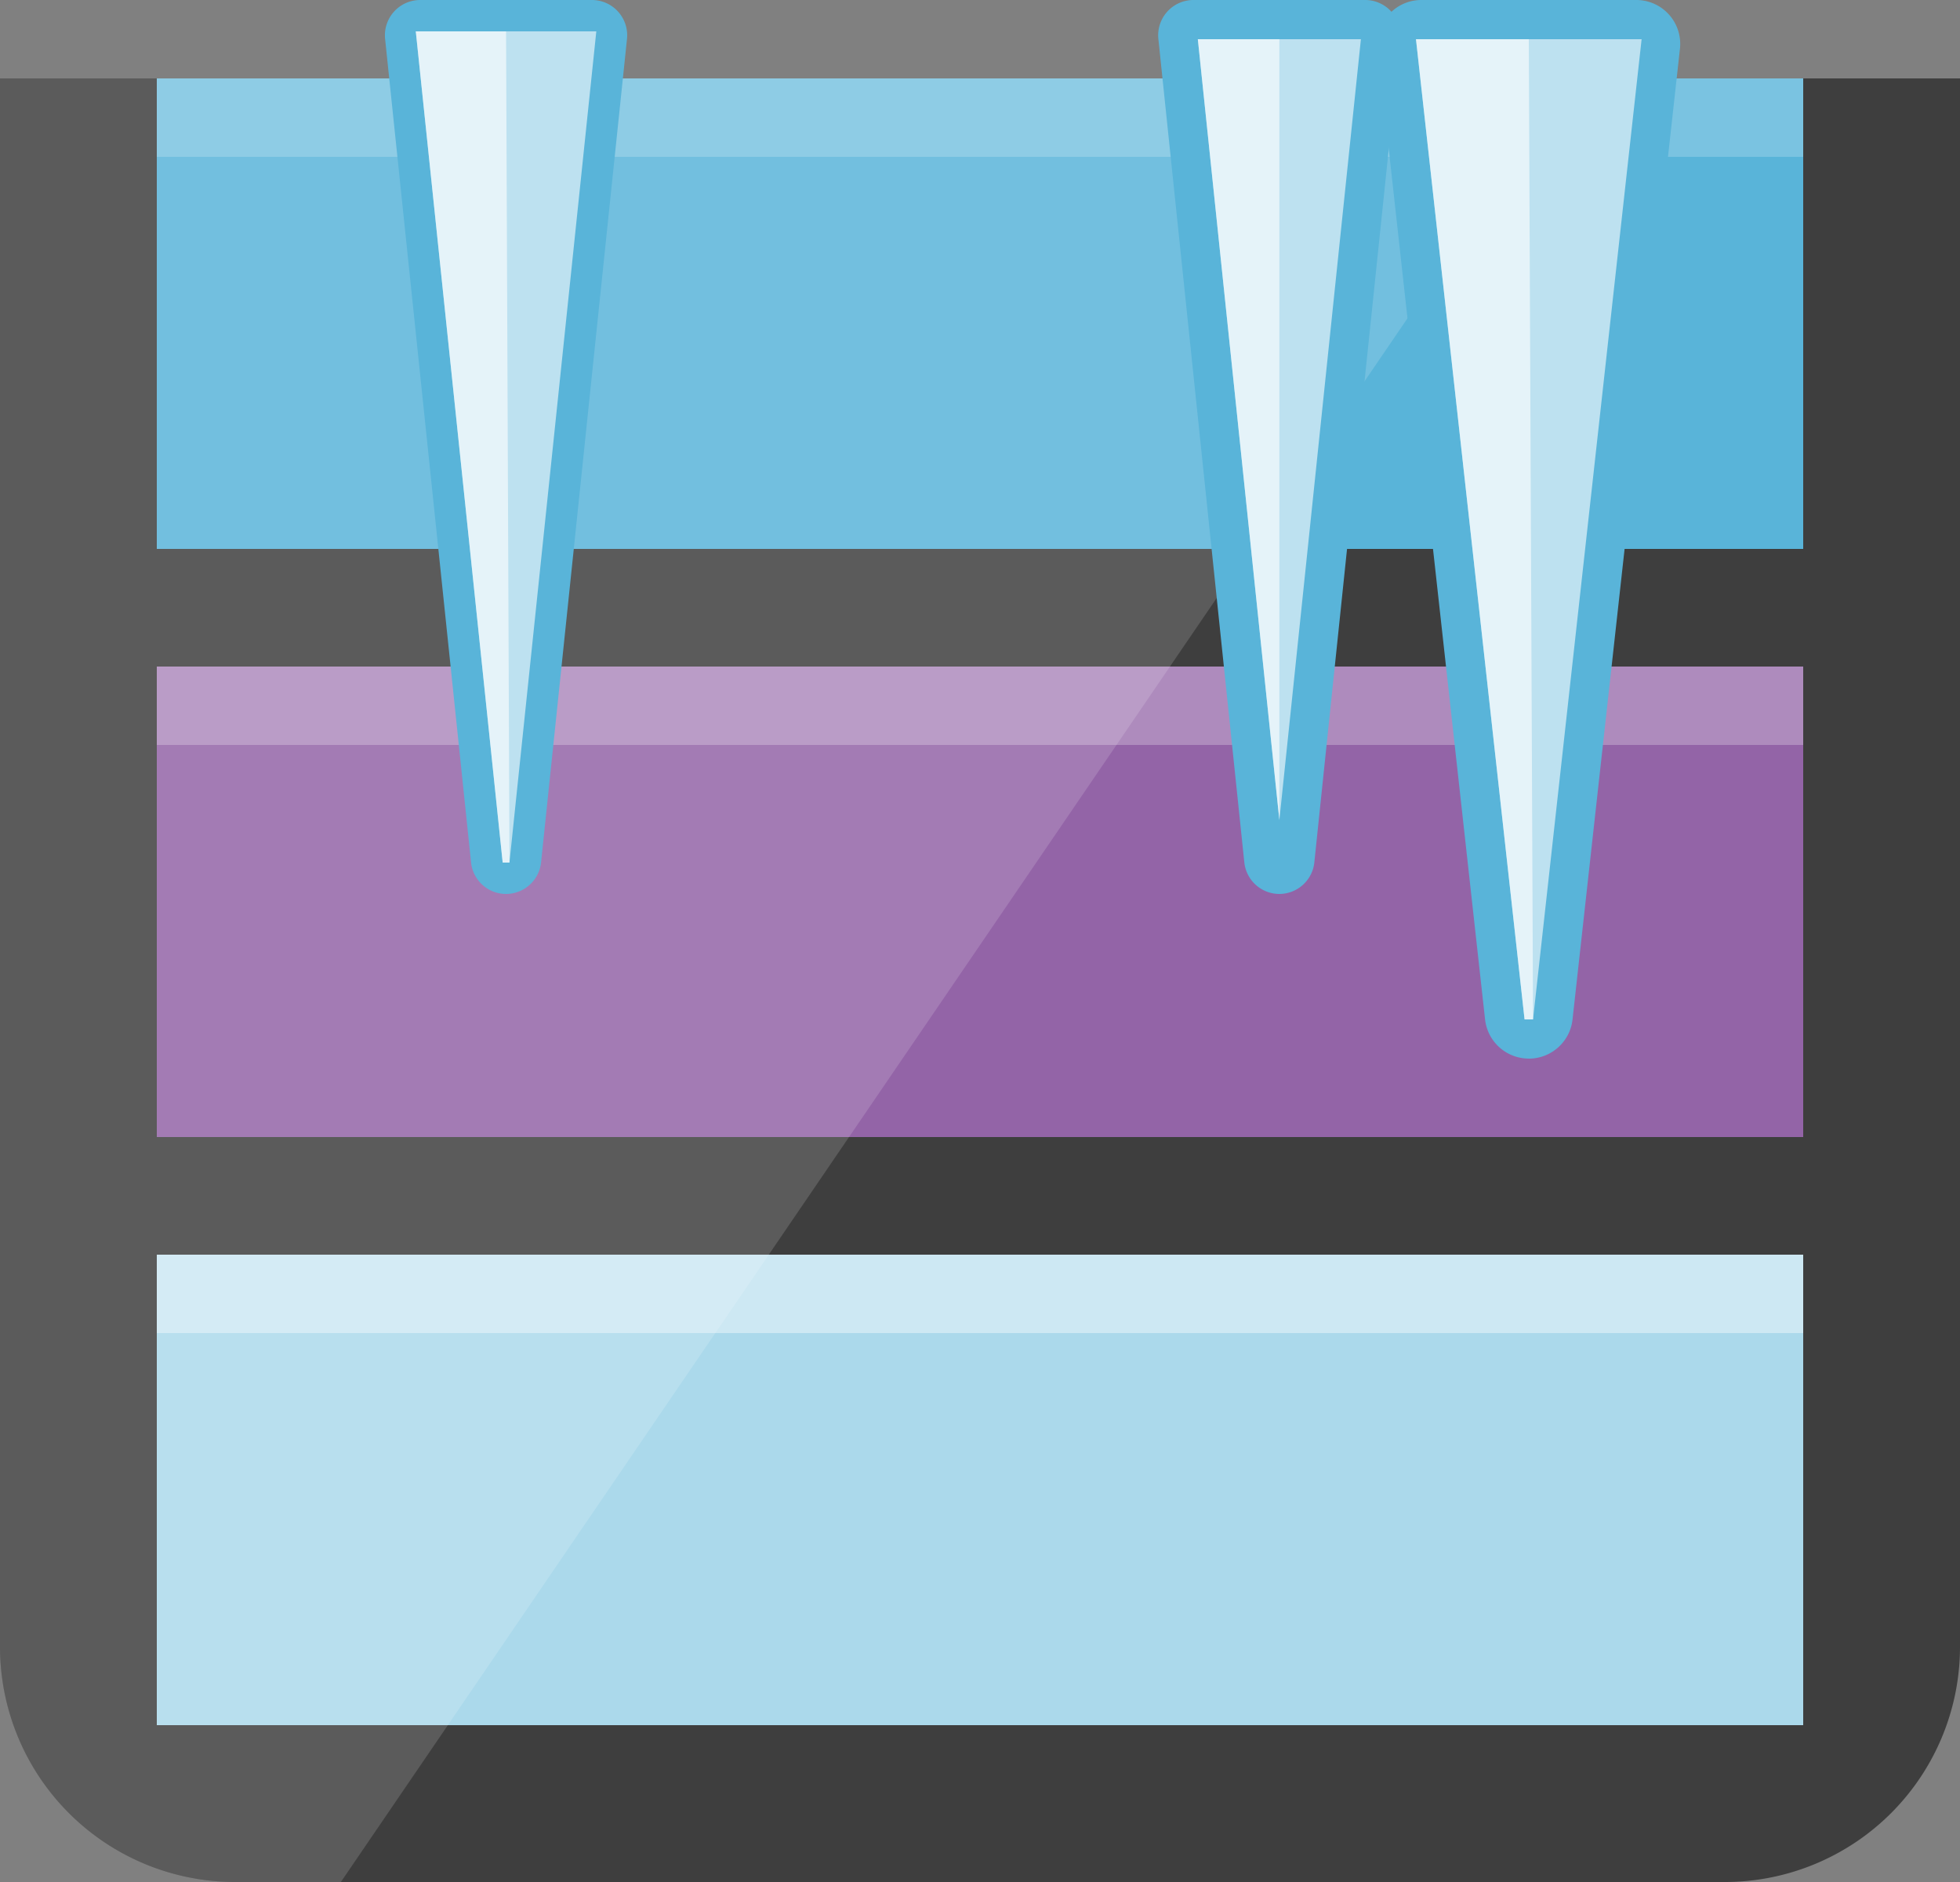 <svg xmlns="http://www.w3.org/2000/svg" width="50" height="48"><rect width="100%" height="100%" fill="#808080" stroke="none"/><path d="M44 48H6a6 6 0 0 1-6-6V2h50v40a6 6 0 0 1-6 6z" fill="#3e3e3e"/><path d="M4 17h42v12H4z" fill="#fff"/><path d="M4 17h42v12H4z" opacity=".85" fill="#804998"/><path d="M4 32h42v12H4z" fill="#fff"/><g fill="#59b4d9"><path d="M4 32h42v12H4z" opacity=".5"/><path d="M4 2h42v12H4z"/></g><g fill="#fff"><path d="M4 17h42v2H4z" opacity=".25"/><path d="M4 2h42v2H4z" opacity=".2"/><path d="M4 32h42v2H4z" opacity=".4"/><path d="M6 48h2.696L40.08 2H0v40a6 6 0 0 0 6 6z" opacity=".15"/></g><path d="M12.91 22.8a.9.9 0 0 0 .892-.795L15.994 1a.9.9 0 0 0-.892-1h-4.386a.9.9 0 0 0-.891 1.001l2.193 21.005c.052.452.435.794.89.794z" fill="#59b4d9"/><g fill="#fff"><path d="M15.212.8L12.996 22h-.173L10.607.8z" opacity=".6"/><path d="M12.91.8l.087 21.2h-.173L10.607.8z" opacity=".6"/></g><path d="M39 27c.57 0 1.05-.427 1.115-.993l2.74-24.756A1.12 1.12 0 0 0 41.741 0H36.26c-.67 0-1.19.584-1.115 1.25l2.74 24.756c.066.566.545.993 1.115.993z" fill="#59b4d9"/><path d="M41.878 1l-2.77 25h-.216l-2.77-25z" opacity=".6" fill="#fff"/><path d="M32.636 22.8a.9.9 0 0 0 .892-.795L35.72 1A.9.9 0 0 0 34.829 0h-4.386a.9.9 0 0 0-.892 1.001l2.193 21.005a.9.9 0 0 0 .892.794z" fill="#59b4d9"/><g fill="#fff"><path d="M30.557 1h4.16l-2.08 19.915z" opacity=".6"/><path d="M30.557 1h2.08v19.915zM39 1l.108 25h-.216l-2.77-25z" opacity=".6"/></g></svg>